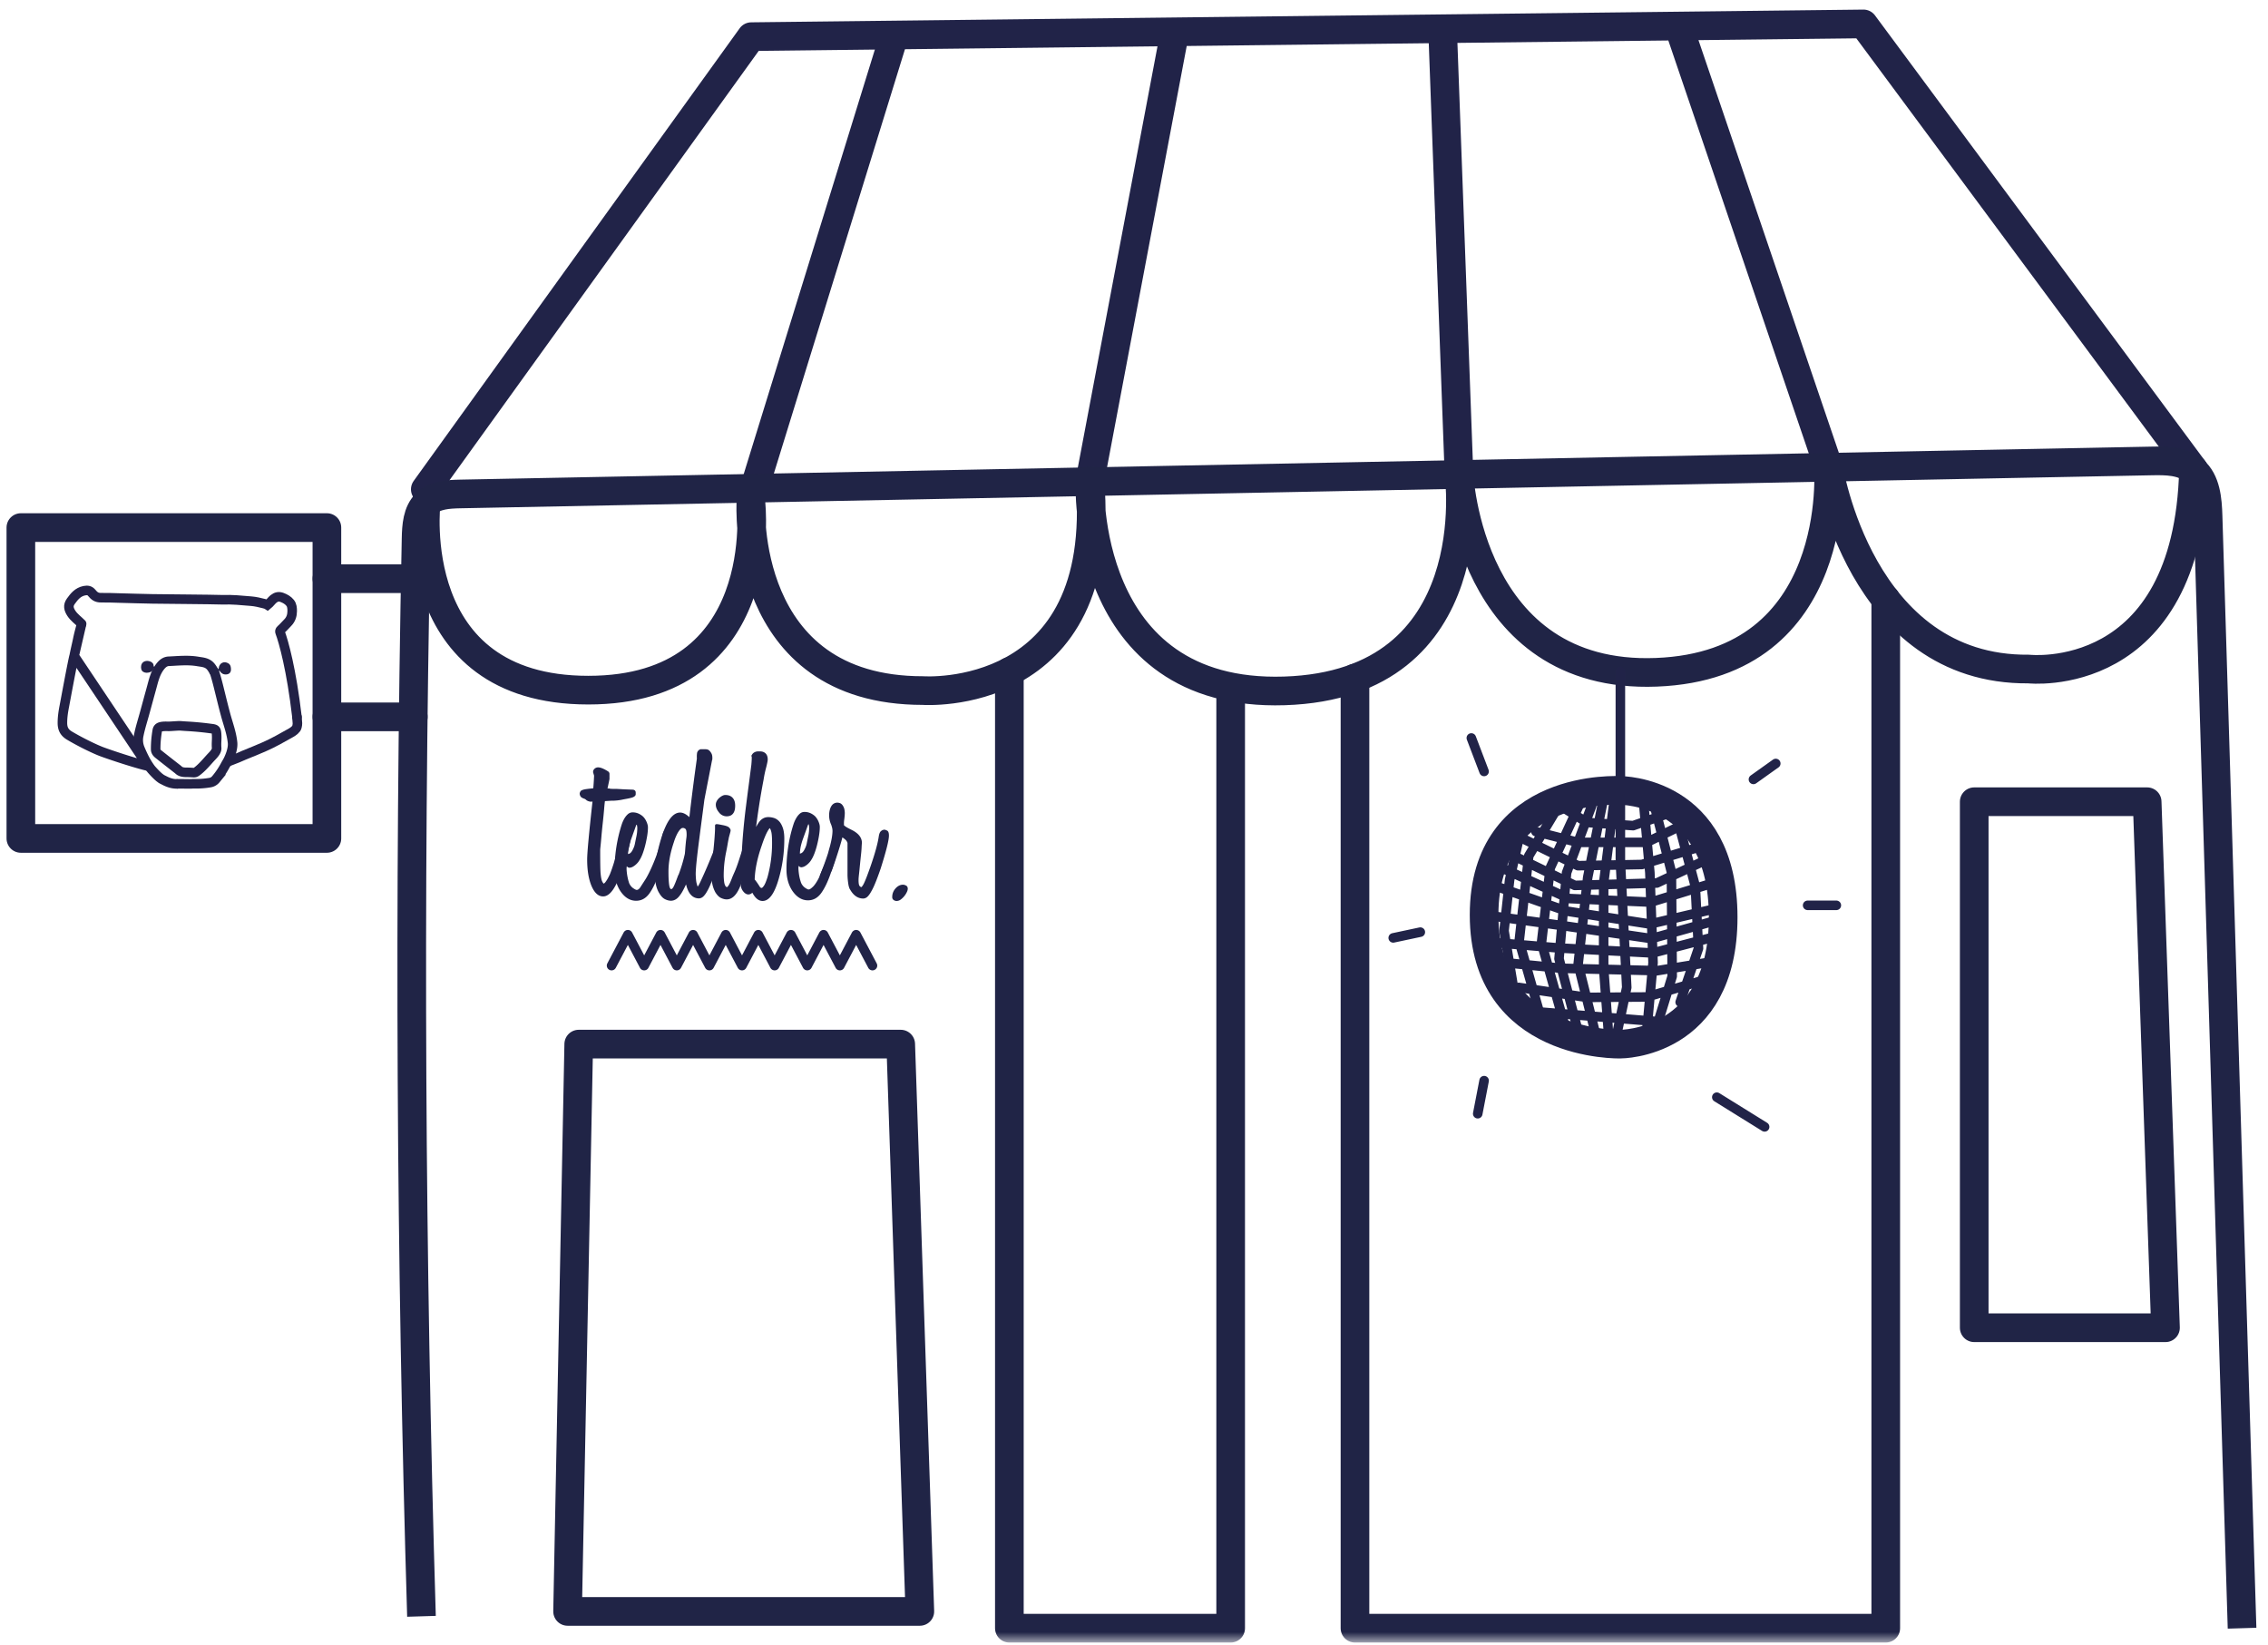 <svg width="171" height="124" xmlns="http://www.w3.org/2000/svg" xmlns:xlink="http://www.w3.org/1999/xlink"><defs><path id="a" d="M0 123.279L379.283 123.279 379.283 0.176 0 0.176z"/><path id="c" d="M0 123.279L379.283 123.279 379.283 0.176 0 0.176z"/><path id="e" d="M0 123.279L379.283 123.279 379.283 0.176 0 0.176z"/><path id="g" d="M0 123.279L379.283 123.279 379.283 0.176 0 0.176z"/></defs><g transform="translate(-90)" fill="none" fill-rule="evenodd"><g transform="translate(94.46 1.266)"><path d="M56.459 60.924l-.21.586-.183.506c-.057.164-.106.33-.145.499a3.148 3.148 0 0 0-.072.565c.126-.01.235-.099.327-.268.092-.168.153-.322.182-.461.04-.198.081-.399.124-.602.044-.203.066-.415.066-.632 0-.05-.008-.112-.022-.186-.015-.075-.038-.077-.067-.007m2.335.312c.13 0 .19.036.179.11-.01.075-.014.172-.014.29-.006.096-.021.19-.045.283-.02.08-.045.19-.074.328-.03.139-.075.312-.135.52-.165.685-.368 1.36-.61 2.023-.11.289-.215.534-.32.737-.09.178-.191.35-.305.513-.267.377-.605.565-1.011.565-.457 0-.848-.238-1.176-.714-.298-.447-.446-.987-.446-1.62 0-.516.037-1.037.112-1.562.086-.637.23-1.265.43-1.876a2.44 2.44 0 0 1 .202-.438 1.29 1.29 0 0 1 .268-.327c.1-.084.227-.13.357-.126.277 0 .535.103.774.312.108.11.198.243.267.401.069.159.104.298.104.417 0 .198-.02.416-.059.654a8.369 8.369 0 0 1-.147.707 5.692 5.692 0 0 1-.199.639c-.074.194-.15.35-.229.47a1.254 1.254 0 0 1-.206.267 1.29 1.29 0 0 1-.273.215c-.08.05-.17.08-.265.09-.084.005-.155-.032-.214-.111a.997.997 0 0 0-.014.311c.01.13.024.256.044.38.032.2.082.397.149.588.064.152.17.284.304.379.126.084.213.126.261.126.1 0 .202-.087.331-.207.16-.15.4-.53.522-.843.189-.484.159-.383.367-.868.209-.486.397-1.008.566-1.563a7.15 7.15 0 0 0 .081-.32c.025-.104.053-.21.082-.32.05-.286.164-.43.342-.43" fill="#212348" fill-rule="nonzero"/><path d="M57.33 64.797c.24-.552.621-1.658.65-1.777.03-.118.076-.282.135-.49.129-.486.193-.878.193-1.175 0-.02-.005-.067-.014-.142-.02-.11-.05-.216-.09-.32a1.682 1.682 0 0 1-.09-1.145c.04-.13.09-.23.15-.305a.504.504 0 0 1 .416-.201c.04 0 .09.008.149.023a.39.39 0 0 1 .17.096c.055.05.105.122.15.216s.072.216.082.365c.01.098 0 .272-.03.52-.02.14-.03.243-.03.312v.163c.01.021.05.056.12.105.068.05.213.13.43.238.537.258.804.59.804.997a5.785 5.785 0 0 0-.023.357c-.008.149-.02.298-.036.446-.045.416-.087.833-.127 1.25l-.037.342c-.01.088-.017.163-.022.223-.006.06-.008.118-.008.178 0 .238.025.387.075.447.049.06.098.089.149.089.009-.01.032-.038.066-.082a1.48 1.48 0 0 0 .134-.237c.054-.115.12-.269.194-.463.074-.193.165-.443.274-.75.338-.973.546-1.72.626-2.246.03-.228.09-.378.178-.447a.423.423 0 0 1 .253-.104c.04 0 .107.022.202.067.093.044.14.171.14.379 0 .347-.208 1.176-.624 2.485-.17.495-.318.892-.447 1.19a4.676 4.676 0 0 1-.35.684c-.103.158-.198.262-.282.313a.47.47 0 0 1-.23.073c-.407 0-.74-.228-.998-.684-.039-.049-.076-.149-.112-.298a5.092 5.092 0 0 1-.081-.773v-2.425c0-.02-.02-.066-.06-.141-.04-.074-.148-.17-.327-.29-.06.318-.578 1.949-.825 2.562m5.756 1.32a.635.635 0 0 1-.075.252 1.49 1.49 0 0 1-.464.558.528.528 0 0 1-.298.102.385.385 0 0 1-.232-.074.26.26 0 0 1-.103-.223c0-.248.084-.466.252-.652.167-.186.356-.278.567-.278.061 0 .136.021.223.065.086.043.13.127.13.25m-20.72-7.478c.138.02.208.095.208.223v.104c0 .05-.014.094-.045.135a.472.472 0 0 1-.193.119c-.1.039-.322.088-.67.148a4.016 4.016 0 0 1-.952.104l-.461.03c-.02.139-.042.36-.066.661-.026.303-.062.677-.113 1.124-.039.377-.07.684-.089.922a39.02 39.02 0 0 1-.082.863c-.005.059-.007.1-.007.119 0 .476.002.86.007 1.152.005.293.013.494.023.603.03.317.072.526.126.624.055.1.092.149.111.149a.35.35 0 0 0 .12-.104c.04-.05.087-.118.142-.207.054-.09.12-.219.2-.388.109-.268.225-.607.35-1.019.124-.41.25-.89.379-1.435.03-.129.06-.238.09-.328.029-.088.053-.168.074-.237.02-.05.052-.114.096-.193.046-.08.116-.12.217-.12.088 0 .173.033.251.097.08.065.12.18.12.35 0 .188-.045.473-.133.855-.09.382-.234.87-.432 1.465-.258.764-.509 1.327-.752 1.689-.243.361-.498.542-.766.542-.377 0-.68-.287-.907-.863-.199-.515-.298-1.155-.298-1.918 0-.248.032-.724.097-1.428.064-.704.166-1.686.305-2.946a.468.468 0 0 1-.253-.007.685.685 0 0 1-.164-.067.309.309 0 0 1-.074-.06.48.48 0 0 0-.164-.089c-.139-.05-.225-.111-.26-.186a.454.454 0 0 1-.052-.186.45.45 0 0 1 .052-.156c.035-.074.15-.13.35-.17.058-.01.109-.017.148-.022l.119-.016.142-.015c.054-.005.126-.012.215-.023.027-.317.047-.634.06-.951l-.075-.253c0-.059.005-.104.015-.134a.392.392 0 0 1 .372-.238c.179 0 .432.104.759.313.06.05.09.109.09.178v.387c-.02.11-.043.22-.068.335l-.081.379h.126a.08.08 0 0 1 .037.007c.01.006.034.01.075.015.04.005.129.008.267.008.13 0 .23.002.305.008l.238.013c.085.006.191.011.32.016l.55.022" fill="#212348" fill-rule="nonzero"/><path d="M43.5 60.957c-.077.218-.147.413-.21.586l-.182.507a4.33 4.33 0 0 0-.145.498 3.14 3.14 0 0 0-.072.565c.126-.009.235-.099.327-.268.092-.168.153-.322.182-.461.04-.198.081-.399.124-.602.044-.203.066-.414.066-.631 0-.05-.008-.113-.022-.187-.015-.074-.038-.077-.067-.007m2.335.312c.13 0 .188.037.179.112-.01.073-.015.17-.015.29-.006.096-.02.19-.045.283-.02.078-.044.188-.073.326-.03.139-.075.313-.135.521-.165.685-.369 1.36-.61 2.023a7.29 7.29 0 0 1-.32.736c-.09.178-.191.35-.305.514-.268.376-.605.564-1.011.564-.457 0-.85-.237-1.176-.713-.298-.447-.446-.987-.446-1.621a11.183 11.183 0 0 1 .543-3.437c.054-.158.121-.305.2-.439.08-.134.17-.242.269-.327a.535.535 0 0 1 .357-.126c.277 0 .536.104.773.312.11.11.199.243.268.401.069.16.104.298.104.417 0 .198-.02.417-.059.654-.04.238-.088.474-.148.707-.054.217-.12.43-.198.64-.074.193-.15.35-.229.468-.05.09-.118.18-.206.268-.088.09-.18.161-.273.216a.6.6 0 0 1-.265.09c-.084.004-.155-.033-.214-.112-.02.079-.024.183-.014.312.018.246.058.49.119.729.03.109.054.189.073.238.064.152.17.284.305.379.126.084.212.127.261.127.1 0 .196-.075.29-.224.095-.149.217-.336.365-.565.168-.268.357-.644.565-1.13.217-.51.406-1.032.565-1.563a9.4 9.4 0 0 0 .082-.319c.025-.104.053-.21.082-.32.05-.287.164-.431.342-.431" fill="#212348" fill-rule="nonzero"/><path d="M47.25 62.236c.019-.169.034-.288.044-.357.01-.07.015-.144.015-.224 0-.247-.032-.394-.096-.439-.064-.044-.115-.066-.154-.066h-.066c-.035 0-.084.03-.148.089-.063.06-.137.161-.22.305a3.725 3.725 0 0 0-.272.662c-.275.803-.412 1.542-.412 2.216 0 .248.004.454.014.618.01.163.022.295.037.394.014.099.032.17.051.215.02.045.04.078.059.097.069.04.142-.014.221-.164.079-.148.196-.44.353-.877h.015c.206-.536.367-1.071.485-1.607.01-.09.02-.203.029-.342.01-.139.025-.307.045-.505v-.015zm2.9-.968c.04 0 .058.026.053.075-.007.129-.01.258-.008.387 0 .367-.213 1.195-.64 2.483-.168.497-.317.893-.446 1.191a4.433 4.433 0 0 1-.349.677c-.104.154-.199.255-.283.304a.458.458 0 0 1-.23.075c-.487 0-.814-.352-.982-1.056-.18.387-.328.655-.447.803-.199.287-.43.43-.7.43a1.04 1.04 0 0 1-.423-.11c-.164-.074-.315-.23-.454-.468-.208-.337-.313-.774-.313-1.31 0-.435.035-.875.105-1.316.07-.44.188-.94.357-1.495.397-1.299.872-1.949 1.428-1.949.199 0 .407.095.626.283.019.01.03.02.036.03.005.01.018.02.037.03a176.803 176.803 0 0 1 .566-4.419 1.846 1.846 0 0 1 .007-.357.369.369 0 0 1 .23-.327l.046-.014h.342c.128 0 .225.027.29.081.07.061.127.134.171.216.07.11.094.278.074.506l-.015.015c-.09.466-.18.94-.275 1.42-.095.481-.196 1.004-.305 1.57l-.111.855c-.065.49-.157 1.198-.276 2.12-.178 1.359-.267 2.236-.267 2.632.01.318.031.543.066.678.035.133.062.22.082.26.05-.05.121-.176.216-.38a39.187 39.187 0 0 0 .96-2.238c.167-.425.315-.857.446-1.295a1.4 1.4 0 0 1 .074-.178.43.43 0 0 1 .12-.149.301.301 0 0 1 .192-.06z" fill="#212348" fill-rule="nonzero"/><path d="M50.36 60.272a.723.723 0 0 1-.612-.297c-.157-.189-.238-.382-.238-.58 0-.169.08-.333.238-.491.18-.159.338-.239.477-.239.238 0 .421.07.55.21.13.138.194.336.194.594 0 .179-.023.322-.067.431a.593.593 0 0 1-.17.245.525.525 0 0 1-.21.105.876.876 0 0 1-.163.022m.922 5.43c-.258.555-.575.833-.952.833-.13 0-.27-.035-.424-.105-.154-.07-.3-.218-.439-.446a2.403 2.403 0 0 1-.208-.558 2.873 2.873 0 0 1-.075-.692c0-.218.046-.812.134-1.784.05-.476.085-.86.104-1.154.02-.292.03-.488.03-.587v-.223c0-.049.015-.084.045-.104.03-.02.082-.024.157-.015.074.01.185.03.333.06.278.05.455.113.53.193.073.08.11.149.11.208 0 .03-.007.075-.022.134a5.92 5.92 0 0 1-.052.194c-.02.07-.036.133-.052.194a.629.629 0 0 0-.022.118c-.02.08-.047.223-.082.431s-.077.427-.126.655a9.29 9.29 0 0 0-.127.87c-.026.28-.038.56-.038.84.003.162.016.323.038.483.015.095.04.177.075.246.034.07.081.11.141.12a.6.6 0 0 0 .12-.142c.058-.084.137-.256.237-.513.02-.06.089-.224.208-.491.119-.268.254-.64.402-1.116.05-.158.113-.351.193-.58.11-.321.21-.647.297-.975.02-.064.045-.126.075-.186a.445.445 0 0 1 .12-.148.303.303 0 0 1 .193-.06c.03 0 .067.023.111.068.044.044.067.17.067.38 0 .049-.005.116-.015.2-.01.084-.035.214-.074.387-.04.173-.097.394-.172.661-.2.696-.413 1.388-.64 2.075-.084.252-.15.43-.2.529" fill="#212348" fill-rule="nonzero"/><path d="M53.409 64.853c.23-.843.346-1.714.342-2.588 0-.426-.023-.711-.067-.855a.98.98 0 0 0-.097-.246.27.27 0 0 0-.074.075c-.03.04-.072.11-.126.208-.055.1-.117.234-.186.402-.07.168-.149.387-.238.654-.17.486-.295.94-.38 1.361-.08.385-.128.775-.142 1.168.1.12.219.287.358.506.04.07.074.11.104.119.03.01.05.015.06.015.04 0 .1-.057.178-.172.079-.114.168-.33.268-.647m.059-4.521c.138 0 .28.022.425.066.147.048.28.133.386.246.114.119.208.285.283.499.074.212.112.488.112.825 0 .526-.036 1.038-.105 1.54-.07.5-.174.989-.312 1.464-.318 1.121-.724 1.682-1.22 1.682-.298 0-.555-.209-.774-.625a.412.412 0 0 1-.298.133c-.148 0-.287-.089-.416-.268a.882.882 0 0 1-.164-.475c0-.07.016-.134.045-.193-.03-1.587.075-3.377.312-5.37.08-.634.156-1.235.231-1.8.075-.565.146-1.12.216-1.666.02-.229.03-.382.03-.462v-.133l-.03-.09.045-.074a.476.476 0 0 1 .163-.17.598.598 0 0 1 .342-.083h.105c.178 0 .319.053.424.157.103.104.156.255.156.453 0 .04-.007.103-.023.186a6.61 6.61 0 0 1-.097.424 8.606 8.606 0 0 0-.193.922 52.25 52.25 0 0 0-.342 1.972c-.09.59-.163 1.117-.223 1.584.06-.11.128-.224.208-.343.188-.268.427-.401.714-.401" fill="#212348" fill-rule="nonzero"/><path d="M41.65 71.526l1.23-2.328m1.23 2.328l-1.23-2.328m3.688 2.328l-1.229-2.328m-1.23 2.328l1.23-2.328m1.229 2.328l1.23-2.328m1.229 2.328l-1.23-2.328m3.689 2.328l-1.229-2.328m-1.23 2.328l1.23-2.328m1.229 2.328l1.23-2.328m1.229 2.328l-1.23-2.328m3.69 2.328l-1.23-2.328m-1.23 2.328l1.23-2.328m1.23 2.328l1.228-2.328m1.23 2.328l-1.23-2.328m3.689 2.328l-1.23-2.328m-1.23 2.328l1.23-2.328" stroke="#212348" stroke-width=".72" stroke-linecap="round"/><path d="M27.606 35.621l24.58-34.124M160.924 34.12L136.039.536m-83.854.961l83.854-.96M52.434 35.474L62.972 1.373m70.42 32.52L122.097.697m-16.556 33.742L104.305.899m-26.59 34.082l6.403-33.85" stroke="#212348" stroke-width="2.16" stroke-linecap="round"/><path d="M11.691 49.379c.047.084.171.514.28.943.19.75.367 1.506.57 2.256.189.712.458 1.397.533 2.144.044.433-.168 1.005-.369 1.387l-.01.018-.134.23c-.207.4-.458.776-.748 1.121a.717.717 0 0 1-.449.255 6.148 6.148 0 0 1-1.131.086 1.66 1.66 0 0 0-.225.004c-.173.019-.888-.012-1.063.002" stroke="#222146" stroke-width=".72" stroke-linecap="round"/><path d="M17.929 52.783c.042.533.055.482 0 .745-.04.185-.291.358-.448.446-.657.371-1.31.746-2.004 1.05-.885.388-1.412.575-2.001.841l-.736.289" stroke="#222146" stroke-width=".72" stroke-linecap="round" stroke-linejoin="bevel"/><path d="M12.31 43.947c.755-.026 1.416.044 2.177.108.292.023.667.106.965.186.08.023.167.04.258.1.173-.14.292-.325.46-.462.2-.159.404-.196.635-.106.234.088.45.21.608.406.147.183.157.414.157.63-.002.325-.098.622-.333.86-.178.178-.338.373-.527.535-.076.066-.078.135-.057.186.266.704.862 2.825 1.276 6.394M1.694 45.758c-.254-.257-.57-.476-.773-.787-.198-.307-.277-.583-.042-.909.264-.367.53-.698 1.017-.798.248-.05.416-.018.566.168.183.222.357.366.7.36.466-.006.934.012 1.402.026.82.02 1.642.05 2.461.063.85.016 4.433.036 5.286.066" stroke="#222146" stroke-width=".72" stroke-linecap="round"/><path d="M11.691 49.379c-.124-.2-.235-.42-.436-.556-.249-.167-.522-.177-.795-.224-.732-.126-1.462-.048-2.193-.015-.257.012-.444.147-.616.354-.424.518-.543 1.152-.715 1.766-.16.58-.317 1.158-.476 1.739-.158.581-.346 1.153-.462 1.742a1.68 1.68 0 0 0 .097.992c.177.422.392.881.654 1.273.063.098.133.195.205.285.171.196.502.55.69.672.06.058.187.111.284.162.328.173.66.276 1.017.256" stroke="#222146" stroke-width=".72"/><path d="M1.133 48.176c-.104.336-.677 3.454-.743 3.795-.08.408-.143.82-.144 1.239-.005.432.13.737.522.972.82.49 1.924 1.03 2.489 1.236 1.1.4 2.823.94 3.435 1.068l-5.559-8.31zm.561-2.418c-.098.383-.21.766-.287 1.154-.087.423-.193.84-.273 1.264l.56-2.418zm7.881 11.199c.631 0 .613.08.81-.066.41-.299.783-.771 1.118-1.125.126-.133.39-.399.371-.634-.034-.431.03-.638-.006-1.082-.024-.303-.075-.35-.387-.388a23.067 23.067 0 0 0-1.74-.171c-.847-.043-.39-.064-1.332-.005-.24.014-.48-.02-.725.034-.19.044-.264.14-.29.305-.078.464-.12.928-.117 1.4.004.163.094.27.207.36.486.388.977.77 1.467 1.152.084.066.182.22.624.22z" stroke="#222146" stroke-width=".72" stroke-linecap="round"/><path d="M11.766 49.48c.053-.074.256-.282.262-.362.04-.403.403-.582.736-.372.165.103.193.288.19.47-.002.187-.106.326-.31.356-.241.034-.422-.058-.562-.3-.15.185-.28.338-.201.616l-.115-.408zM7.12 48.9c0 .149.134.111.322.283l-.057.086c-.04-.042-.188-.158-.271-.176-.004.173-.144.277-.273.317-.176.055-.346.066-.508-.032-.15-.094-.173-.283-.152-.444.083-.576.939-.412.939-.034z" fill="#222146" fill-rule="nonzero"/></g><g transform="translate(0 .545)"><path d="M121.778 121.302c-.815-27.074-.95-54.163-.407-81.243.02-.947.082-1.997.76-2.655.656-.639 1.666-.694 2.58-.712l47.462-.926 80.09-1.563c1.092-.021 2.291-.006 3.121.702.951.813 1.06 2.217 1.098 3.468l2.562 83.825" stroke="#202446" stroke-width="2.16" stroke-linejoin="round"/><path d="M122.132 37.34s-1.716 14.142 12.224 14.142 12.258-14.141 12.258-14.141-.84 14.185 12.979 14.173c0 0 14.014 1.008 12.58-15.811 0 0-.713 16.326 14.67 15.835C202.225 51.048 200 35.159 200 35.159s.682 15.524 14.881 14.977c14.181-.546 12.97-15.521 12.97-15.521s2.346 15.397 15.105 15.275c0 0 12.016 1.353 12.428-15.049" stroke="#202446" stroke-width="2.16" stroke-linecap="round" stroke-linejoin="round"/><path transform="translate(91 39)" stroke="#202446" stroke-linecap="round" stroke-linejoin="round" stroke-width="2.16" d="M0.573 23.661L23.647 23.661 23.647 0.226 0.573 0.226z"/><path d="M114.647 43.082h6.665m-6.665 10.413h6.513" stroke="#202446" stroke-linecap="round" stroke-linejoin="round" stroke-width="2.16"/><mask id="b" fill="#fff"><use xlink:href="#a"/></mask><path stroke="#202446" stroke-width="2.16" stroke-linecap="round" stroke-linejoin="round" mask="url(#b)" d="M132.794 120.932L133.635 78.165 157.911 78.165 159.353 120.932z"/><mask id="d" fill="#fff"><use xlink:href="#c"/></mask><path stroke="#202446" stroke-width="2.16" stroke-linecap="round" stroke-linejoin="round" mask="url(#d)" d="M166.103 50.08L166.103 122.198 182.788 122.198 182.788 51.538"/><g><mask id="f" fill="#fff"><use xlink:href="#e"/></mask><path stroke="#202446" stroke-width="2.16" stroke-linecap="round" stroke-linejoin="round" mask="url(#f)" d="M192.161 50.571L192.161 122.198 232.18 122.198 232.18 44.627"/></g><g><mask id="h" fill="#fff"><use xlink:href="#g"/></mask><path stroke="#202446" stroke-width="2.16" stroke-linecap="round" stroke-linejoin="round" mask="url(#h)" d="M238.85 59.893L238.85 99.548 253.271 99.548 251.889 59.893z"/></g></g><g stroke-linecap="round" transform="translate(194.687 50.29)" stroke="#212348"><path d="M17.484 9.3S7.209 8.65 7.209 18.682c0 10.03 10.275 9.739 10.275 9.739s7.751.044 7.751-9.565c0-9.608-7.751-9.556-7.751-9.556z" stroke-width="2.16"/><path d="M14.66 9.788l-2.464 5.347m-.66 5.647l.66-5.647m1.232 12.376l-1.893-6.729m5.949-10.633v4.505m-.427 13.76l.908-4.267m-.481-9.493l.48 9.493M16.223 9.848l-1.202 6.008m.601 11.835L14.3 22.404m.721-6.548l-.721 6.548m4.928-12.255l.48 5.347m-.24 12.015l.48-5.227m-.24-6.788l.24 6.788M12.483 11.05l-1.908 3.184m.953 12.316l-1.674-5.888m.721-6.428l-.721 6.428m0-7.81l-.721 3.184m.36 8.531l-.781-4.686m.42-3.845l-.42 3.845m11.417-9.132l1.201 4.686m-1.141 11.776l1.202-3.905m-.06-7.87l.06 7.87m.54-11.295l1.202 4.506m-1.141 8.74l1.382-4.054m-.241-4.686l.24 4.686m-6.37-11.054l-.78 6.128m.39 11.655l-.39-5.227m0-6.428v6.428m-.901-12.256l-1.893 5.047m.946 12.256l-1.517-5.768m.57-6.488l-.57 6.488m-1.742-9.582l3.17.81m7.646-1.201l-2.464 1.202m-5.183 0h5.182m-6.323-2.644l1.818 1.142m5.828-.571l-2.344.81m-3.485-.24l3.485.24m-8.232 1.022l4.072 1.998m8.967-1.352l-4.146 1.262m-4.822.09l4.822-.09m-9.614-.631l4.559 2.208m-5.58-1.352l5.145 2.343m-5.551-.946l5.363 1.892m-5.769.346l5.483.75m-4.987 1.292l4.773.398M8.2 22.224l4.847.481m-3.224 1.442l5.137.75m-3.433 1.112l8.811.715m3.365-12.07l-3.47 1.623m-6.182.18l6.182-.18m4.236 0l-4.683 1.441m-6.17-.27l6.17.27m5.044.451l-5.123 1.202m-6.28-.977l6.28.976m4.942-.255l-4.821 1.352m-6.685-.977l6.685.977m4.596-.09l-4.502 1.174m-6.994-.372l6.994.372m4.412.673l-4.448.723m-6.839-.242l7.214.18m3.487.721l-4.28 1.262m-4.508.03l4.507-.03M17.484.336v8.13m10.033 0l1.683-1.2m-21.992.6l-.961-2.523m25.356 12.616h2.164M.358 20.413l2.043-.434M7.21 31.176l-.481 2.492m18.026-1.246l3.605 2.238" stroke-width=".72"/></g></g></svg>